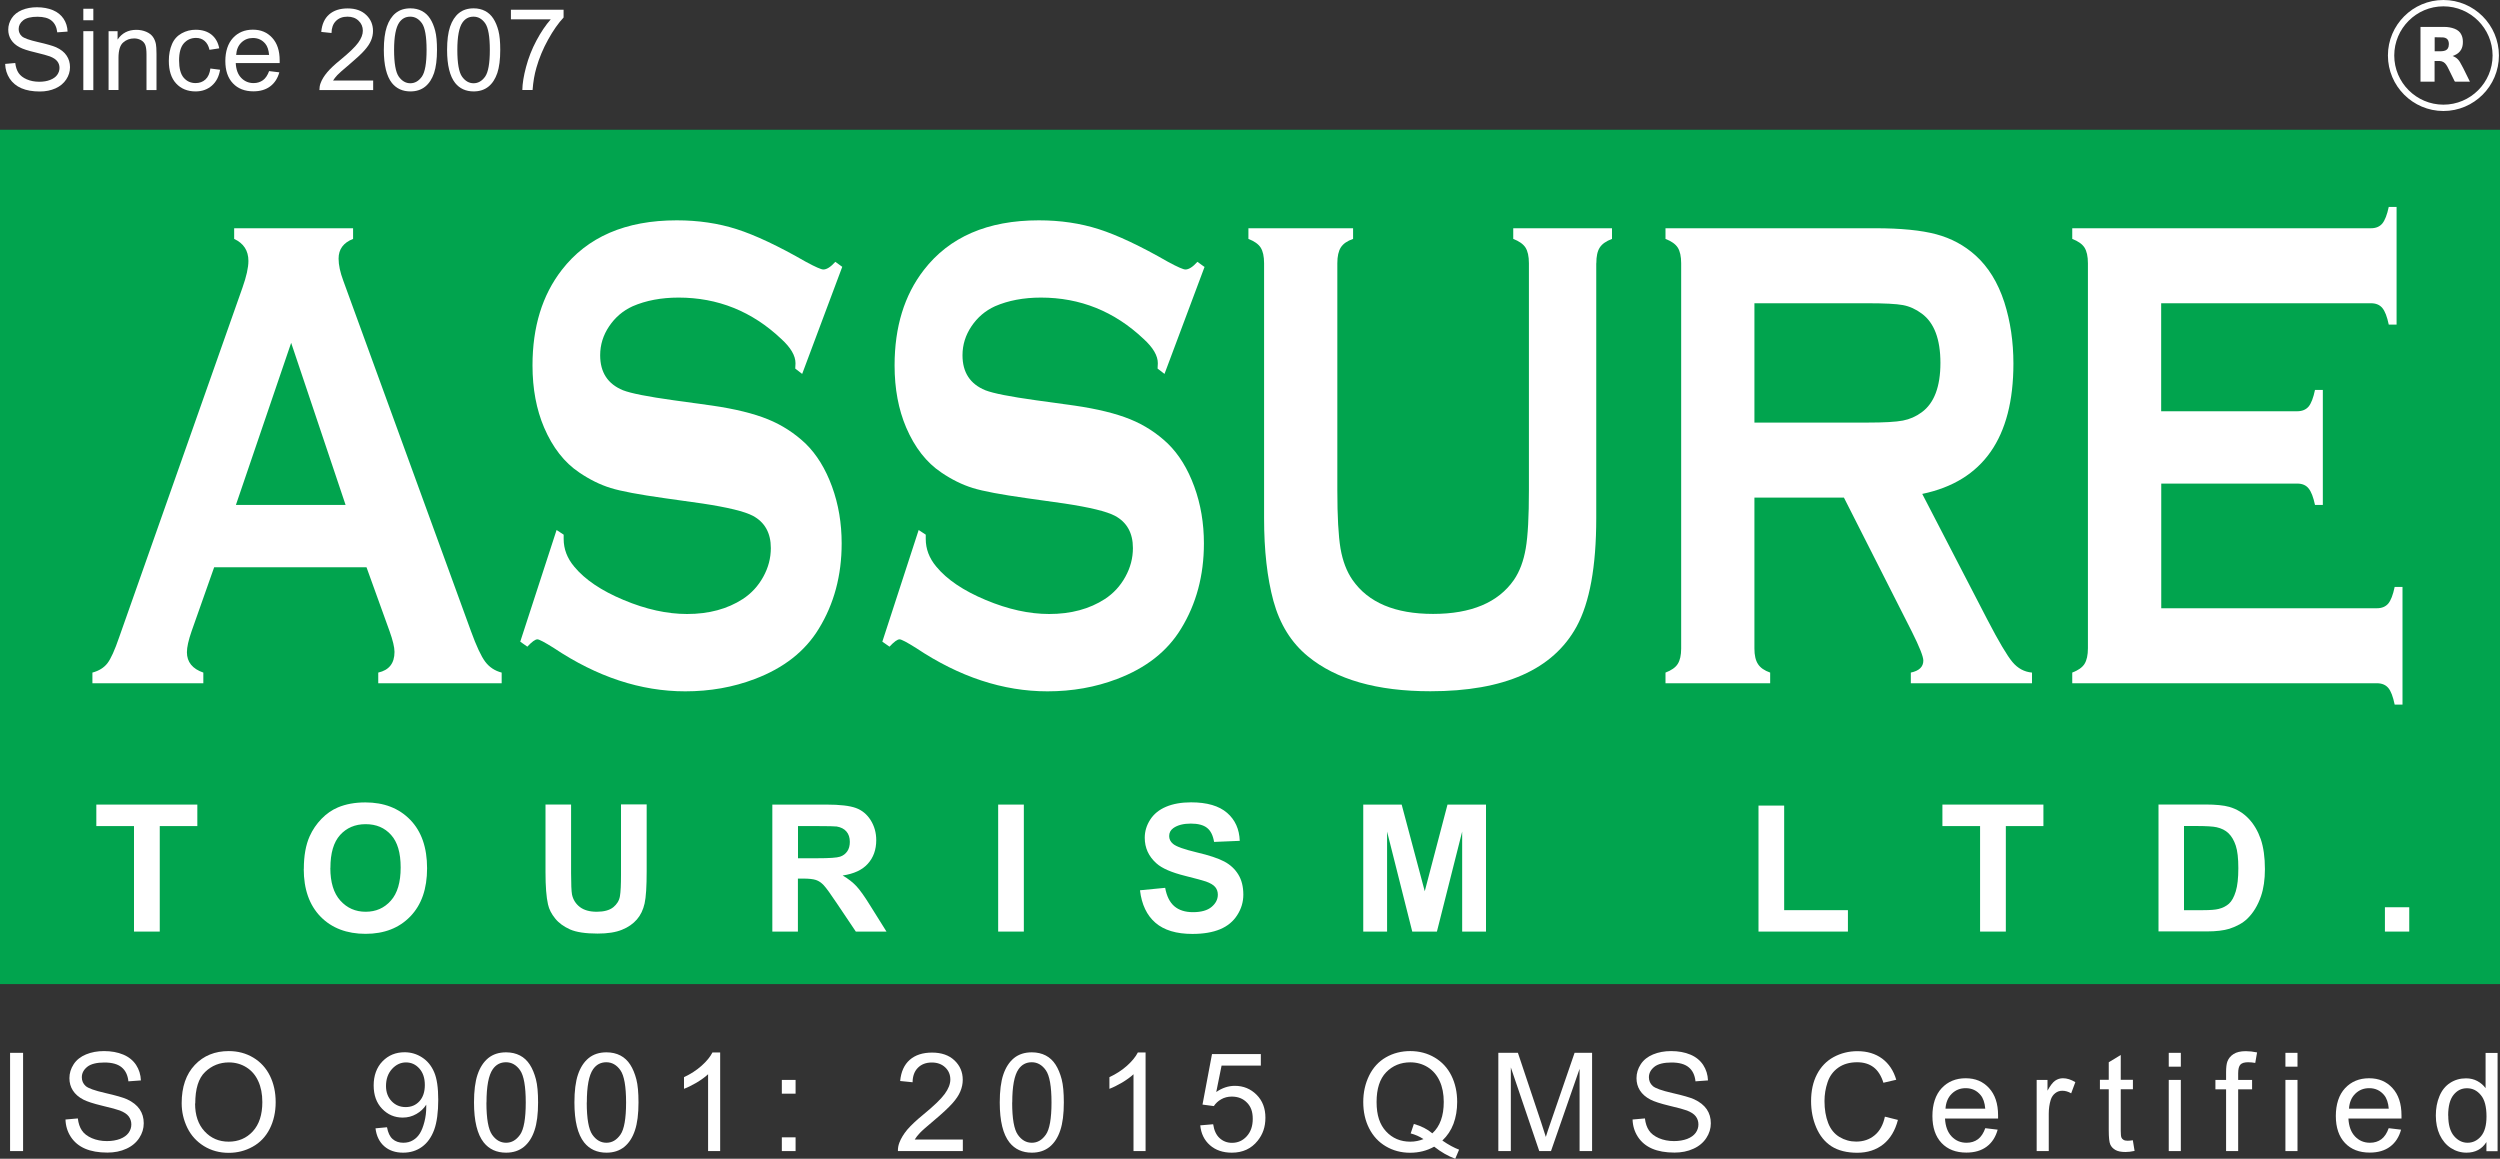 <?xml version="1.0" encoding="UTF-8"?><svg id="Layer_1" xmlns="http://www.w3.org/2000/svg" width="300" height="139.05" viewBox="0 0 300 139.05"><rect x="0" y="0" width="300" height="139.05" fill="#333333" stroke="none"/><defs><style>.cls-1{fill:#fff;}.cls-1,.cls-2{stroke-width:0px;}.cls-2{fill:#01a44e;}</style></defs><rect class="cls-2" y="15.57" width="300" height="102.52"/><path class="cls-1" d="M43.99,68.07h-18.29l-2.71,7.68c-.37,1.07-.56,1.91-.56,2.52,0,1.17.66,1.99,1.97,2.44v1.28h-13.31v-1.28c.79-.21,1.39-.59,1.8-1.12.41-.53.88-1.57,1.41-3.12l14.8-41.96c.47-1.33.71-2.4.71-3.2,0-1.23-.57-2.11-1.71-2.64v-1.28h14.27v1.28c-1.16.45-1.74,1.24-1.74,2.36,0,.77.19,1.65.56,2.64l15.33,42.08c.65,1.79,1.22,3.01,1.71,3.66.49.65,1.15,1.09,1.97,1.3v1.28h-14.81v-1.28c1.3-.29,1.95-1.12,1.95-2.48,0-.56-.2-1.39-.59-2.48l-2.77-7.68ZM41.47,60.59l-6.53-19.45-6.63,19.45h13.16Z"/><path class="cls-1" d="M101.07,32.02l-4.81,12.85-.83-.64c.02-.27.03-.48.03-.64,0-.91-.57-1.88-1.71-2.92-3.5-3.31-7.61-4.96-12.32-4.96-2.08,0-3.92.35-5.51,1.04-1.16.53-2.1,1.33-2.82,2.4-.72,1.07-1.08,2.22-1.08,3.48,0,2.05.91,3.45,2.74,4.2.94.37,2.97.77,6.07,1.2l4.63.64c2.75.4,4.98.95,6.68,1.64,1.7.69,3.21,1.67,4.53,2.92,1.34,1.31,2.39,3.02,3.17,5.15.78,2.13,1.16,4.41,1.16,6.83,0,3.84-.91,7.25-2.74,10.23-1.65,2.72-4.22,4.73-7.69,6.04-2.59.99-5.38,1.48-8.34,1.48-5.33,0-10.58-1.73-15.77-5.2-1.1-.69-1.76-1.04-1.97-1.04-.26,0-.66.29-1.21.88l-.85-.6,4.36-13.4.85.56v.52c0,1.2.42,2.31,1.27,3.32,1.28,1.55,3.25,2.88,5.93,4,2.67,1.12,5.21,1.68,7.61,1.68,2.61,0,4.84-.6,6.69-1.8,1.02-.67,1.84-1.55,2.45-2.66.61-1.1.91-2.25.91-3.45,0-1.81-.72-3.1-2.15-3.87-1-.53-3.03-1.02-6.07-1.48l-4.54-.64c-3.05-.43-5.2-.83-6.46-1.22-1.26-.39-2.52-1.01-3.77-1.86-1.79-1.2-3.19-3-4.22-5.4-.92-2.16-1.39-4.64-1.39-7.45,0-4.62,1.17-8.43,3.51-11.45,3.07-3.97,7.66-5.96,13.8-5.96,2.57,0,4.97.35,7.19,1.06,2.22.71,4.99,2.01,8.31,3.92,1.14.62,1.84.92,2.09.92.41,0,.89-.31,1.44-.92l.83.6Z"/><path class="cls-1" d="M144.55,32.02l-4.81,12.85-.83-.64c.02-.27.03-.48.03-.64,0-.91-.57-1.88-1.71-2.92-3.5-3.31-7.61-4.96-12.32-4.96-2.08,0-3.92.35-5.51,1.04-1.16.53-2.1,1.33-2.82,2.4-.72,1.07-1.08,2.22-1.08,3.48,0,2.05.91,3.45,2.74,4.2.94.37,2.97.77,6.07,1.2l4.63.64c2.75.4,4.98.95,6.68,1.64,1.7.69,3.21,1.67,4.52,2.92,1.34,1.31,2.39,3.02,3.17,5.15.78,2.13,1.16,4.41,1.16,6.83,0,3.84-.91,7.25-2.74,10.23-1.65,2.72-4.22,4.73-7.69,6.04-2.59.99-5.38,1.48-8.34,1.48-5.33,0-10.58-1.73-15.77-5.2-1.1-.69-1.76-1.04-1.98-1.04-.26,0-.66.29-1.21.88l-.86-.6,4.36-13.4.85.56v.52c0,1.2.42,2.31,1.27,3.32,1.28,1.55,3.25,2.88,5.93,4,2.67,1.12,5.21,1.68,7.61,1.68,2.61,0,4.84-.6,6.69-1.8,1.02-.67,1.84-1.55,2.45-2.66.61-1.1.91-2.25.91-3.45,0-1.81-.72-3.1-2.15-3.87-1-.53-3.03-1.02-6.07-1.48l-4.54-.64c-3.05-.43-5.2-.83-6.46-1.22-1.26-.39-2.52-1.01-3.77-1.86-1.79-1.2-3.19-3-4.22-5.4-.92-2.16-1.39-4.64-1.39-7.45,0-4.62,1.17-8.43,3.51-11.45,3.07-3.97,7.66-5.96,13.8-5.96,2.57,0,4.97.35,7.19,1.06,2.22.71,4.99,2.01,8.31,3.92,1.14.62,1.84.92,2.09.92.41,0,.89-.31,1.44-.92l.83.6Z"/><path class="cls-1" d="M191.55,31.59v30.6c0,5.79-.79,10.12-2.36,13-2.83,5.17-8.68,7.76-17.54,7.76-6.41,0-11.31-1.4-14.71-4.2-1.99-1.63-3.36-3.84-4.13-6.64-.75-2.77-1.12-6.08-1.12-9.92v-30.6c0-.83-.14-1.45-.41-1.88-.28-.43-.77-.77-1.47-1.04v-1.28h12.56v1.28c-.7.24-1.19.58-1.47,1.02-.28.44-.42,1.07-.42,1.9v27.24c0,3.15.13,5.47.38,6.98.26,1.51.74,2.77,1.44,3.78,1.89,2.72,5.11,4.08,9.67,4.08s7.81-1.36,9.7-4.08c.69-1.01,1.16-2.27,1.42-3.78.26-1.51.38-3.83.38-6.98v-27.24c0-.83-.14-1.45-.41-1.88-.28-.43-.77-.77-1.47-1.04v-1.28h11.85v1.28c-.71.27-1.2.61-1.47,1.04-.28.43-.41,1.05-.41,1.88Z"/><path class="cls-1" d="M210.53,59.71v18.12c0,.8.14,1.42.43,1.86.28.44.77.78,1.46,1.02v1.28h-12.56v-1.28c.71-.27,1.2-.61,1.47-1.04.27-.43.41-1.04.41-1.84V31.59c0-.83-.14-1.45-.41-1.88-.28-.43-.77-.77-1.47-1.04v-1.28h25.18c3.07,0,5.5.24,7.3.72,1.8.48,3.36,1.32,4.7,2.52,1.55,1.39,2.71,3.27,3.48,5.64.73,2.29,1.09,4.75,1.09,7.36,0,8.91-3.65,14.12-10.94,15.64l7.81,15.08c1.37,2.64,2.38,4.34,3.02,5.1.64.76,1.42,1.18,2.34,1.26v1.28h-14.54v-1.28c1-.21,1.5-.69,1.5-1.44,0-.48-.46-1.64-1.38-3.48l-8.15-16.08h-10.74ZM210.53,50.71h13.56c2.01,0,3.42-.08,4.25-.24.83-.16,1.58-.49,2.27-1,1.49-1.09,2.24-3.07,2.24-5.92s-.75-4.83-2.24-5.92c-.71-.53-1.46-.87-2.26-1.02-.8-.15-2.22-.22-4.26-.22h-13.56v14.32Z"/><path class="cls-1" d="M259.35,58.03v14.96h25.88c.59,0,1.04-.19,1.36-.56.31-.37.57-1.04.77-2h.94v14.12h-.94c-.2-.96-.45-1.63-.77-2-.31-.37-.77-.56-1.36-.56h-36.56v-1.28c.71-.27,1.2-.61,1.47-1.04.27-.43.41-1.05.41-1.88V31.59c0-.83-.14-1.45-.41-1.88-.28-.43-.77-.77-1.47-1.04v-1.28h35.85c.59,0,1.04-.19,1.36-.57.31-.38.57-1.04.77-1.99h.94v14.12h-.94c-.2-.95-.45-1.61-.77-1.99-.31-.38-.77-.57-1.36-.57h-25.18v12.96h16.33c.59,0,1.04-.19,1.36-.56.31-.37.57-1.04.77-2h.94v13.8h-.94c-.2-.93-.45-1.59-.77-1.98-.31-.39-.77-.58-1.36-.58h-16.33Z"/><path class="cls-1" d="M16.08,111.79v-12.66h-4.52v-2.58h12.12v2.58h-4.51v12.66h-3.08Z"/><path class="cls-1" d="M36.46,104.26c0-1.55.23-2.86.7-3.91.35-.78.82-1.47,1.42-2.09.6-.62,1.26-1.07,1.97-1.37.95-.4,2.05-.6,3.29-.6,2.25,0,4.04.7,5.39,2.09,1.35,1.39,2.02,3.33,2.02,5.81s-.67,4.39-2.01,5.78c-1.34,1.39-3.13,2.09-5.37,2.09s-4.07-.69-5.41-2.07c-1.34-1.38-2.01-3.29-2.01-5.71ZM39.64,104.15c0,1.73.4,3.03,1.2,3.92.8.89,1.81,1.34,3.04,1.34s2.23-.44,3.02-1.33c.79-.88,1.18-2.21,1.18-3.98s-.38-3.05-1.15-3.91-1.78-1.29-3.05-1.29-2.29.44-3.07,1.3c-.78.87-1.16,2.18-1.16,3.94Z"/><path class="cls-1" d="M65.45,96.54h3.08v8.25c0,1.31.04,2.16.11,2.55.13.62.45,1.12.94,1.5.5.38,1.17.57,2.03.57s1.53-.18,1.98-.54c.44-.36.71-.79.8-1.32.09-.52.13-1.38.13-2.59v-8.43h3.08v8.01c0,1.83-.08,3.12-.25,3.88-.17.75-.47,1.39-.92,1.91-.45.52-1.04.94-1.79,1.24-.75.31-1.73.46-2.93.46-1.46,0-2.56-.17-3.31-.5-.75-.34-1.35-.77-1.78-1.31-.44-.54-.73-1.1-.86-1.69-.2-.87-.3-2.16-.3-3.87v-8.13Z"/><path class="cls-1" d="M92.68,111.79v-15.24h6.48c1.63,0,2.81.14,3.55.41.74.27,1.33.76,1.77,1.46.44.7.67,1.5.67,2.4,0,1.14-.34,2.09-1.01,2.83-.67.75-1.68,1.21-3.02,1.41.67.39,1.22.82,1.65,1.28.43.46,1.02,1.29,1.75,2.48l1.86,2.97h-3.68l-2.23-3.32c-.79-1.19-1.33-1.93-1.62-2.24-.29-.31-.6-.52-.93-.63-.33-.11-.84-.17-1.55-.17h-.62v6.36h-3.08ZM95.76,102.99h2.28c1.48,0,2.4-.06,2.77-.19.37-.12.65-.34.86-.64.21-.3.31-.69.31-1.14,0-.51-.14-.93-.41-1.24-.27-.32-.66-.51-1.16-.6-.25-.03-1-.05-2.25-.05h-2.4v3.87Z"/><path class="cls-1" d="M119.78,111.79v-15.24h3.08v15.24h-3.08Z"/><path class="cls-1" d="M136.83,106.83l2.99-.29c.18,1,.55,1.74,1.1,2.21.55.47,1.3.71,2.23.71.99,0,1.74-.21,2.24-.63.5-.42.75-.91.75-1.47,0-.36-.11-.67-.32-.92-.21-.25-.58-.47-1.11-.66-.36-.12-1.18-.35-2.47-.67-1.65-.41-2.81-.91-3.47-1.51-.94-.84-1.4-1.86-1.4-3.07,0-.78.22-1.5.66-2.18.44-.68,1.07-1.19,1.9-1.54.83-.35,1.83-.53,3-.53,1.91,0,3.35.42,4.32,1.26.97.84,1.47,1.96,1.52,3.36l-3.08.13c-.13-.78-.41-1.35-.85-1.69-.43-.34-1.08-.51-1.95-.51s-1.59.18-2.1.55c-.33.24-.49.55-.49.95,0,.36.15.67.46.93.39.33,1.33.66,2.83,1.02,1.5.35,2.6.72,3.32,1.1.72.38,1.28.9,1.68,1.55.41.66.61,1.47.61,2.43,0,.87-.24,1.69-.73,2.45-.48.76-1.17,1.33-2.06,1.7-.89.37-1.99.56-3.32.56-1.93,0-3.41-.45-4.44-1.34-1.03-.89-1.65-2.19-1.85-3.89Z"/><path class="cls-1" d="M163.59,111.79v-15.24h4.61l2.77,10.4,2.73-10.4h4.62v15.24h-2.86v-12l-3.03,12h-2.96l-3.02-12v12h-2.86Z"/><path class="cls-1" d="M211.02,111.79v-15.12h3.08v12.55h7.65v2.57h-10.73Z"/><path class="cls-1" d="M237.61,111.79v-12.66h-4.52v-2.58h12.12v2.58h-4.51v12.66h-3.08Z"/><path class="cls-1" d="M259,96.54h5.63c1.27,0,2.24.1,2.9.29.89.26,1.66.73,2.3,1.4.64.67,1.12,1.5,1.46,2.47.33.97.5,2.17.5,3.6,0,1.25-.16,2.34-.47,3.24-.38,1.11-.93,2.01-1.63,2.69-.53.52-1.25.92-2.16,1.22-.68.21-1.59.32-2.72.32h-5.79v-15.24ZM262.08,99.12v10.1h2.3c.86,0,1.48-.05,1.86-.15.5-.12.91-.34,1.24-.63.33-.3.6-.79.81-1.47.21-.68.31-1.61.31-2.79s-.1-2.08-.31-2.71c-.21-.63-.5-1.12-.87-1.48s-.85-.59-1.42-.72c-.43-.1-1.27-.15-2.53-.15h-1.38Z"/><path class="cls-1" d="M286.19,111.79v-2.92h2.92v2.92h-2.92Z"/><path class="cls-1" d="M.61,7.67l1.22-.11c.06.49.19.89.4,1.2.21.31.54.57.98.76.44.19.94.29,1.5.29.49,0,.93-.07,1.31-.22.38-.15.66-.35.84-.6.18-.25.28-.53.28-.84s-.09-.57-.27-.8c-.18-.23-.47-.42-.88-.58-.26-.1-.84-.26-1.74-.48-.9-.21-1.53-.42-1.88-.61-.47-.24-.81-.55-1.04-.91-.23-.36-.34-.77-.34-1.21,0-.49.14-.95.42-1.38.28-.43.69-.75,1.23-.98.54-.22,1.13-.33,1.79-.33.72,0,1.36.12,1.92.35.55.23.98.58,1.28,1.03.3.45.46.97.48,1.54l-1.24.09c-.07-.62-.29-1.08-.68-1.4-.38-.32-.95-.47-1.7-.47s-1.35.14-1.71.43c-.36.29-.54.63-.54,1.04,0,.35.13.64.38.87.25.23.9.46,1.95.7,1.05.24,1.77.45,2.16.62.57.26.99.59,1.26,1,.27.4.41.86.41,1.39s-.15,1.01-.45,1.47c-.3.46-.73.82-1.28,1.07-.56.25-1.18.38-1.88.38-.88,0-1.62-.13-2.22-.39-.6-.26-1.07-.65-1.41-1.16-.34-.52-.52-1.1-.54-1.75Z"/><path class="cls-1" d="M10,2.43v-1.38h1.2v1.38h-1.2ZM10,10.81V3.74h1.2v7.07h-1.2Z"/><path class="cls-1" d="M13.03,10.81V3.74h1.08v1.01c.52-.78,1.27-1.17,2.25-1.17.43,0,.82.08,1.18.23.36.15.62.36.8.6.18.25.3.54.37.88.04.22.07.61.07,1.17v4.35h-1.2v-4.3c0-.49-.05-.85-.14-1.1-.09-.24-.26-.44-.5-.58-.24-.14-.52-.22-.84-.22-.51,0-.95.16-1.32.49-.37.32-.56.94-.56,1.84v3.86h-1.2Z"/><path class="cls-1" d="M25.23,8.22l1.18.15c-.13.81-.46,1.45-.99,1.91-.53.46-1.18.69-1.95.69-.97,0-1.75-.32-2.33-.95-.59-.63-.88-1.54-.88-2.72,0-.76.13-1.43.38-2.01s.64-1,1.16-1.29c.52-.29,1.08-.43,1.69-.43.77,0,1.4.2,1.88.58.49.39.8.94.94,1.65l-1.17.18c-.11-.48-.31-.83-.59-1.07-.28-.24-.62-.36-1.02-.36-.6,0-1.09.22-1.47.65-.38.43-.57,1.12-.57,2.05s.18,1.64.55,2.07.84.65,1.43.65c.47,0,.86-.14,1.18-.43s.52-.73.6-1.33Z"/><path class="cls-1" d="M32.28,8.53l1.24.15c-.2.72-.56,1.28-1.09,1.68-.53.4-1.2.6-2.02.6-1.03,0-1.86-.32-2.46-.96-.61-.64-.91-1.53-.91-2.68s.31-2.11.92-2.77c.61-.66,1.41-.99,2.38-.99s1.72.32,2.32.97.9,1.55.9,2.72c0,.07,0,.18,0,.32h-5.27c.04.78.26,1.37.66,1.78.4.41.89.62,1.48.62.44,0,.81-.12,1.13-.35.31-.23.56-.6.74-1.11ZM28.34,6.59h3.95c-.05-.59-.2-1.04-.45-1.34-.38-.46-.88-.69-1.49-.69-.55,0-1.01.18-1.39.55-.38.37-.58.86-.62,1.48Z"/><path class="cls-1" d="M44.78,9.66v1.15h-6.45c0-.29.04-.57.14-.83.16-.44.43-.87.79-1.3.36-.43.88-.92,1.57-1.48,1.06-.87,1.78-1.56,2.15-2.07.37-.51.56-.99.56-1.44,0-.48-.17-.88-.51-1.2-.34-.33-.78-.49-1.33-.49-.58,0-1.04.17-1.39.52s-.52.83-.53,1.44l-1.23-.13c.08-.92.4-1.62.95-2.1.55-.48,1.29-.72,2.22-.72s1.68.26,2.22.78c.55.52.82,1.16.82,1.93,0,.39-.08.77-.24,1.15-.16.38-.43.78-.8,1.19-.37.42-.99.99-1.85,1.72-.72.6-1.18,1.01-1.39,1.23-.2.22-.37.43-.51.65h4.79Z"/><path class="cls-1" d="M46.06,5.99c0-1.15.12-2.08.36-2.79.24-.7.59-1.25,1.06-1.63.47-.38,1.06-.57,1.77-.57.52,0,.98.11,1.38.32.4.21.72.51.98.91.26.4.46.88.61,1.45.15.57.22,1.34.22,2.31,0,1.15-.12,2.07-.35,2.77-.24.7-.59,1.25-1.06,1.63-.47.38-1.06.58-1.78.58-.94,0-1.68-.34-2.22-1.01-.64-.81-.97-2.14-.97-3.97ZM47.29,5.99c0,1.6.19,2.67.56,3.2.38.53.84.8,1.39.8s1.01-.27,1.39-.8c.37-.53.56-1.6.56-3.2s-.19-2.68-.56-3.2c-.38-.53-.84-.79-1.4-.79s-.99.23-1.32.7c-.41.59-.62,1.69-.62,3.3Z"/><path class="cls-1" d="M53.65,5.99c0-1.15.12-2.08.36-2.79.24-.7.59-1.25,1.06-1.63.47-.38,1.06-.57,1.77-.57.52,0,.98.11,1.38.32.4.21.72.51.98.91.26.4.46.88.61,1.45.15.57.22,1.34.22,2.31,0,1.15-.12,2.07-.35,2.77-.24.7-.59,1.25-1.06,1.63-.47.38-1.06.58-1.78.58-.94,0-1.68-.34-2.22-1.01-.64-.81-.97-2.14-.97-3.97ZM54.88,5.99c0,1.6.19,2.67.56,3.2.38.53.84.8,1.39.8s1.01-.27,1.39-.8c.37-.53.56-1.6.56-3.2s-.19-2.68-.56-3.2c-.38-.53-.84-.79-1.4-.79s-.99.23-1.32.7c-.41.59-.62,1.69-.62,3.3Z"/><path class="cls-1" d="M61.31,2.32v-1.15h6.32v.93c-.62.66-1.24,1.54-1.85,2.64s-1.08,2.22-1.41,3.38c-.24.82-.39,1.71-.46,2.68h-1.23c.01-.77.16-1.7.45-2.78.29-1.09.7-2.14,1.24-3.15.54-1.01,1.11-1.86,1.72-2.55h-4.78Z"/><path class="cls-1" d="M293.21,13.32c-3.67,0-6.66-2.99-6.66-6.66s2.99-6.66,6.66-6.66,6.66,2.99,6.66,6.66-2.99,6.66-6.66,6.66ZM293.21.76c-3.25,0-5.9,2.65-5.9,5.9s2.65,5.9,5.9,5.9,5.9-2.65,5.9-5.9-2.65-5.9-5.9-5.9Z"/><path class="cls-1" d="M294.31,6.72c.1.05.22.09.32.15.24.14.43.35.57.59.14.24.26.48.39.72.26.51.51,1.02.76,1.54.01.02.02.04.04.08h-.07c-.56,0-1.11,0-1.67,0-.05,0-.08-.02-.1-.06-.27-.55-.54-1.09-.81-1.64-.05-.11-.12-.21-.19-.32-.18-.28-.45-.44-.78-.46-.2-.01-.41,0-.62,0v2.48h-1.69V3.23s.03,0,.05,0c.94,0,1.88,0,2.81,0,.42,0,.84.07,1.23.22.38.15.68.39.84.77.14.31.17.64.15.98-.01.25-.07.49-.18.71-.18.35-.48.58-.84.73-.07.03-.14.05-.21.08ZM292.15,6.15s.03,0,.05,0c.24,0,.48,0,.72,0,.12,0,.23-.02.35-.04.29-.06.49-.22.56-.52.04-.19.05-.39,0-.58-.05-.23-.19-.4-.42-.47-.08-.02-.16-.05-.24-.05-.33-.01-.67-.02-1-.02,0,0,0,0-.01,0v1.68Z"/><path class="cls-1" d="M1.21,138.13v-11.79h1.56v11.79h-1.56Z"/><path class="cls-1" d="M7.87,134.34l1.47-.13c.07.59.23,1.07.49,1.45.25.38.65.68,1.19.92.54.23,1.14.35,1.81.35.59,0,1.12-.09,1.58-.26.46-.18.79-.42,1.02-.73.22-.31.33-.64.33-1.01s-.11-.69-.32-.97c-.21-.28-.57-.51-1.06-.7-.32-.12-1.02-.32-2.1-.57-1.08-.26-1.84-.51-2.28-.74-.56-.29-.98-.66-1.26-1.1-.28-.44-.41-.93-.41-1.47,0-.59.17-1.15.51-1.67.34-.52.83-.91,1.48-1.18.65-.27,1.37-.4,2.16-.4.87,0,1.64.14,2.31.42.67.28,1.18.7,1.54,1.24.36.55.55,1.17.58,1.86l-1.5.11c-.08-.75-.35-1.31-.82-1.69-.46-.38-1.15-.57-2.06-.57s-1.63.17-2.06.52c-.43.35-.65.76-.65,1.25,0,.42.15.77.46,1.05.3.27,1.08.55,2.35.84,1.27.29,2.14.54,2.61.75.69.32,1.19.72,1.52,1.2.33.49.49,1.04.49,1.68s-.18,1.22-.54,1.77c-.36.55-.88.99-1.55,1.29-.67.31-1.43.46-2.27.46-1.07,0-1.96-.16-2.68-.47-.72-.31-1.29-.78-1.7-1.4-.41-.62-.63-1.33-.65-2.12Z"/><path class="cls-1" d="M21.8,132.39c0-1.96.53-3.49,1.58-4.6,1.05-1.11,2.41-1.66,4.07-1.66,1.09,0,2.07.26,2.94.78.87.52,1.54,1.25,2,2.18.46.93.69,1.99.69,3.17s-.24,2.26-.72,3.21c-.48.94-1.17,1.66-2.05,2.14-.88.49-1.84.73-2.86.73-1.11,0-2.1-.27-2.98-.81-.87-.54-1.54-1.27-1.99-2.19-.45-.93-.68-1.91-.68-2.94ZM23.41,132.41c0,1.42.38,2.54,1.15,3.36.76.82,1.72,1.23,2.88,1.23s2.14-.41,2.9-1.24c.76-.83,1.14-2,1.14-3.51,0-.96-.16-1.8-.49-2.51-.32-.72-.8-1.27-1.42-1.66s-1.33-.59-2.1-.59c-1.1,0-2.06.38-2.85,1.14-.8.76-1.19,2.02-1.19,3.8Z"/><path class="cls-1" d="M45.05,135.4l1.39-.13c.12.65.34,1.13.68,1.42.33.29.76.44,1.28.44.44,0,.83-.1,1.17-.31.34-.2.61-.48.82-.82.21-.34.39-.8.54-1.38.15-.58.22-1.17.22-1.77,0-.07,0-.16,0-.29-.29.46-.69.84-1.19,1.12-.5.29-1.04.43-1.63.43-.98,0-1.8-.35-2.48-1.06-.68-.71-1.01-1.64-1.01-2.8s.35-2.16,1.06-2.89c.71-.73,1.59-1.09,2.65-1.09.77,0,1.47.21,2.1.62.64.41,1.12,1,1.45,1.77.33.76.49,1.87.49,3.32s-.16,2.71-.49,3.6c-.33.89-.81,1.57-1.46,2.04-.65.47-1.4.7-2.27.7-.92,0-1.68-.26-2.26-.77-.58-.51-.94-1.23-1.05-2.16ZM50.98,130.2c0-.83-.22-1.49-.66-1.98-.44-.49-.97-.73-1.6-.73s-1.2.26-1.68.79c-.48.53-.72,1.21-.72,2.04,0,.75.23,1.36.68,1.83.45.47,1.01.7,1.68.7s1.22-.23,1.65-.7c.43-.47.65-1.12.65-1.95Z"/><path class="cls-1" d="M56.88,132.31c0-1.39.14-2.52.43-3.37.29-.85.71-1.5,1.28-1.97.57-.46,1.28-.69,2.14-.69.63,0,1.19.13,1.67.38.48.25.87.62,1.18,1.1.31.48.55,1.07.73,1.75.18.69.26,1.62.26,2.79,0,1.38-.14,2.5-.43,3.35-.28.85-.71,1.51-1.27,1.97-.57.46-1.28.7-2.14.7-1.14,0-2.03-.41-2.68-1.22-.78-.98-1.17-2.58-1.17-4.79ZM58.37,132.31c0,1.94.23,3.22.68,3.86.45.64,1.01.96,1.68.96s1.22-.32,1.68-.97c.45-.64.68-1.93.68-3.86s-.23-3.23-.68-3.87c-.45-.64-1.02-.96-1.69-.96s-1.2.28-1.59.84c-.5.72-.75,2.05-.75,3.98Z"/><path class="cls-1" d="M68.93,132.31c0-1.39.14-2.52.43-3.37.29-.85.71-1.5,1.28-1.97.57-.46,1.28-.69,2.14-.69.63,0,1.19.13,1.67.38.48.25.87.62,1.18,1.1.31.48.55,1.07.73,1.75.18.69.26,1.62.26,2.79,0,1.38-.14,2.5-.43,3.35-.28.85-.71,1.51-1.27,1.97-.57.46-1.28.7-2.14.7-1.14,0-2.03-.41-2.68-1.22-.78-.98-1.17-2.58-1.17-4.79ZM70.41,132.31c0,1.94.23,3.22.68,3.86.45.64,1.01.96,1.68.96s1.22-.32,1.68-.97c.45-.64.68-1.93.68-3.86s-.23-3.23-.68-3.87c-.45-.64-1.02-.96-1.69-.96s-1.2.28-1.59.84c-.5.72-.75,2.05-.75,3.98Z"/><path class="cls-1" d="M86.42,138.13h-1.45v-9.22c-.35.33-.81.66-1.37,1-.57.33-1.07.58-1.52.75v-1.4c.81-.38,1.52-.84,2.12-1.38.61-.54,1.03-1.07,1.29-1.58h.93v11.84Z"/><path class="cls-1" d="M93.82,131.24v-1.65h1.65v1.65h-1.65ZM93.82,138.13v-1.65h1.65v1.65h-1.65Z"/><path class="cls-1" d="M115.54,136.74v1.39h-7.79c-.01-.35.05-.68.17-1,.2-.53.52-1.05.95-1.57.44-.51,1.07-1.11,1.89-1.78,1.28-1.05,2.15-1.88,2.6-2.5.45-.61.68-1.19.68-1.74,0-.57-.2-1.06-.61-1.45-.41-.39-.95-.59-1.61-.59-.7,0-1.25.21-1.67.63-.42.42-.63,1-.64,1.74l-1.49-.15c.1-1.11.49-1.96,1.15-2.54.66-.58,1.56-.87,2.68-.87s2.03.31,2.69.94c.66.63.99,1.4.99,2.33,0,.47-.1.94-.29,1.39-.19.46-.51.94-.96,1.44-.45.5-1.19,1.2-2.23,2.07-.87.73-1.43,1.22-1.67,1.48-.25.26-.45.52-.61.78h5.78Z"/><path class="cls-1" d="M119.97,132.31c0-1.39.14-2.52.43-3.37.29-.85.71-1.5,1.28-1.97.57-.46,1.28-.69,2.14-.69.63,0,1.19.13,1.67.38.48.25.87.62,1.18,1.1.31.48.55,1.07.73,1.75.18.69.26,1.62.26,2.79,0,1.38-.14,2.5-.43,3.35-.28.85-.71,1.51-1.27,1.97-.57.46-1.28.7-2.14.7-1.14,0-2.03-.41-2.68-1.22-.78-.98-1.17-2.58-1.17-4.79ZM121.46,132.31c0,1.94.23,3.22.68,3.86.45.64,1.01.96,1.68.96s1.22-.32,1.68-.97c.45-.64.68-1.93.68-3.86s-.23-3.23-.68-3.87c-.45-.64-1.02-.96-1.69-.96s-1.2.28-1.59.84c-.5.72-.75,2.05-.75,3.98Z"/><path class="cls-1" d="M137.47,138.13h-1.45v-9.22c-.35.33-.81.66-1.37,1-.57.33-1.07.58-1.52.75v-1.4c.81-.38,1.52-.84,2.12-1.38s1.03-1.07,1.29-1.58h.93v11.84Z"/><path class="cls-1" d="M144.06,135.04l1.52-.13c.11.74.37,1.3.78,1.67.41.37.9.56,1.48.56.7,0,1.29-.26,1.77-.79.48-.53.72-1.22.72-2.09s-.23-1.48-.7-1.95c-.46-.48-1.07-.72-1.82-.72-.47,0-.89.11-1.26.32-.38.21-.67.49-.89.82l-1.36-.18,1.14-6.06h5.86v1.38h-4.71l-.64,3.17c.71-.49,1.45-.74,2.23-.74,1.03,0,1.9.36,2.61,1.07.71.71,1.06,1.63,1.06,2.75s-.31,1.99-.93,2.77c-.76.95-1.79,1.43-3.1,1.43-1.07,0-1.95-.3-2.63-.9-.68-.6-1.07-1.4-1.16-2.39Z"/><path class="cls-1" d="M173.09,136.87c.72.5,1.39.86,2,1.09l-.46,1.09c-.85-.31-1.69-.79-2.53-1.45-.87.49-1.84.73-2.9.73s-2.04-.26-2.9-.77c-.87-.51-1.54-1.24-2.01-2.17-.47-.93-.7-1.98-.7-3.15s.24-2.22.71-3.18c.47-.95,1.14-1.68,2.01-2.18.87-.5,1.85-.75,2.92-.75s2.07.26,2.94.78c.87.52,1.54,1.24,2,2.17.46.93.69,1.98.69,3.15,0,.97-.15,1.84-.44,2.62-.29.78-.74,1.45-1.34,2.02ZM169.65,134.87c.9.25,1.64.63,2.23,1.13.92-.84,1.37-2.09,1.37-3.77,0-.95-.16-1.79-.49-2.5-.32-.71-.8-1.27-1.42-1.66-.62-.39-1.33-.59-2.1-.59-1.16,0-2.13.4-2.9,1.19-.77.8-1.15,1.98-1.15,3.57s.38,2.71,1.14,3.53c.76.82,1.73,1.23,2.91,1.23.56,0,1.08-.11,1.58-.31-.49-.32-1-.54-1.54-.68l.38-1.13Z"/><path class="cls-1" d="M179.8,138.13v-11.79h2.35l2.79,8.35c.26.78.44,1.36.56,1.74.13-.43.34-1.06.63-1.89l2.82-8.2h2.1v11.79h-1.5v-9.87l-3.43,9.87h-1.41l-3.41-10.04v10.04h-1.5Z"/><path class="cls-1" d="M195.92,134.34l1.47-.13c.07.59.23,1.07.49,1.45.25.38.65.68,1.19.92.54.23,1.14.35,1.81.35.59,0,1.12-.09,1.58-.26.46-.18.79-.42,1.02-.73.22-.31.33-.64.33-1.01s-.11-.69-.32-.97c-.21-.28-.57-.51-1.06-.7-.32-.12-1.02-.32-2.1-.57-1.08-.26-1.84-.51-2.28-.74-.56-.29-.98-.66-1.26-1.1-.28-.44-.41-.93-.41-1.47,0-.59.17-1.15.51-1.67.34-.52.83-.91,1.48-1.18.65-.27,1.37-.4,2.16-.4.87,0,1.64.14,2.31.42.67.28,1.18.7,1.54,1.24.36.55.55,1.17.58,1.86l-1.5.11c-.08-.75-.35-1.31-.82-1.69-.46-.38-1.15-.57-2.06-.57s-1.63.17-2.06.52c-.43.35-.65.76-.65,1.25,0,.42.15.77.46,1.05.3.27,1.08.55,2.35.84,1.27.29,2.14.54,2.61.75.69.32,1.19.72,1.52,1.2.33.49.49,1.04.49,1.68s-.18,1.22-.54,1.77c-.36.55-.88.99-1.55,1.29-.67.31-1.43.46-2.27.46-1.07,0-1.96-.16-2.68-.47-.72-.31-1.29-.78-1.7-1.4-.41-.62-.63-1.33-.65-2.12Z"/><path class="cls-1" d="M226.19,134l1.56.39c-.33,1.28-.92,2.26-1.76,2.93-.85.67-1.89,1.01-3.12,1.01s-2.3-.26-3.1-.78c-.8-.52-1.4-1.27-1.82-2.25-.42-.98-.62-2.03-.62-3.16,0-1.23.23-2.3.7-3.21.47-.91,1.14-1.61,2-2.08.87-.47,1.82-.71,2.86-.71,1.18,0,2.17.3,2.98.9.8.6,1.36,1.44,1.68,2.53l-1.54.36c-.27-.86-.67-1.48-1.19-1.87-.52-.39-1.17-.59-1.96-.59-.91,0-1.66.22-2.27.65-.61.43-1.04,1.02-1.28,1.75-.25.73-.37,1.49-.37,2.26,0,1,.15,1.88.44,2.63.29.75.75,1.31,1.36,1.68.62.37,1.28.55,2,.55.87,0,1.61-.25,2.22-.76.61-.5,1.02-1.25,1.23-2.24Z"/><path class="cls-1" d="M238.22,135.38l1.5.18c-.24.87-.67,1.55-1.31,2.03-.64.48-1.45.72-2.45.72-1.25,0-2.24-.38-2.97-1.15-.73-.77-1.1-1.85-1.1-3.24s.37-2.55,1.11-3.34c.74-.79,1.7-1.19,2.88-1.19s2.08.39,2.8,1.17c.72.78,1.09,1.87,1.09,3.28,0,.09,0,.21,0,.38h-6.37c.05.94.32,1.66.8,2.16.48.5,1.07.75,1.79.75.53,0,.98-.14,1.36-.42.38-.28.67-.73.89-1.34ZM233.46,133.04h4.77c-.06-.72-.25-1.26-.55-1.62-.46-.56-1.06-.84-1.79-.84-.67,0-1.22.22-1.68.67-.45.44-.7,1.04-.75,1.78Z"/><path class="cls-1" d="M244.4,138.13v-8.54h1.3v1.29c.33-.61.64-1.01.92-1.2.28-.19.59-.29.93-.29.49,0,.98.16,1.49.47l-.5,1.34c-.35-.21-.71-.31-1.06-.31-.32,0-.6.09-.85.29-.25.19-.43.45-.54.79-.16.51-.24,1.08-.24,1.69v4.47h-1.45Z"/><path class="cls-1" d="M255.94,136.83l.21,1.28c-.41.09-.77.13-1.09.13-.53,0-.93-.08-1.22-.25-.29-.17-.49-.38-.61-.66-.12-.27-.18-.84-.18-1.71v-4.91h-1.06v-1.13h1.06v-2.11l1.44-.87v2.98h1.46v1.13h-1.46v4.99c0,.41.03.68.08.8.05.12.13.21.25.28.11.07.28.11.49.11.16,0,.37-.02.64-.06Z"/><path class="cls-1" d="M260.25,128v-1.66h1.45v1.66h-1.45ZM260.25,138.13v-8.54h1.45v8.54h-1.45Z"/><path class="cls-1" d="M267.13,138.13v-7.41h-1.28v-1.13h1.28v-.91c0-.57.05-1,.15-1.28.14-.38.38-.68.74-.91.35-.23.84-.35,1.48-.35.41,0,.86.05,1.35.15l-.22,1.26c-.3-.05-.58-.08-.85-.08-.44,0-.75.09-.93.28-.18.19-.27.54-.27,1.05v.79h1.67v1.13h-1.67v7.41h-1.44Z"/><path class="cls-1" d="M274.25,128v-1.66h1.45v1.66h-1.45ZM274.25,138.13v-8.54h1.45v8.54h-1.45Z"/><path class="cls-1" d="M286.63,135.38l1.5.18c-.24.87-.67,1.55-1.31,2.03-.64.48-1.45.72-2.45.72-1.25,0-2.24-.38-2.97-1.15-.73-.77-1.1-1.85-1.1-3.24s.37-2.55,1.11-3.34c.74-.79,1.7-1.19,2.88-1.19s2.08.39,2.8,1.17c.72.78,1.09,1.87,1.09,3.28,0,.09,0,.21,0,.38h-6.37c.05.94.32,1.66.8,2.16.48.5,1.07.75,1.79.75.53,0,.98-.14,1.36-.42.38-.28.67-.73.89-1.34ZM281.88,133.04h4.77c-.06-.72-.25-1.26-.55-1.62-.46-.56-1.06-.84-1.79-.84-.67,0-1.22.22-1.68.67-.45.44-.7,1.04-.75,1.78Z"/><path class="cls-1" d="M298.37,138.13v-1.08c-.54.85-1.34,1.27-2.39,1.27-.68,0-1.31-.19-1.88-.56s-1.01-.9-1.33-1.57c-.31-.67-.47-1.45-.47-2.32s.14-1.63.43-2.32c.28-.69.71-1.23,1.28-1.6.57-.37,1.2-.55,1.91-.55.51,0,.97.11,1.37.33.4.22.73.5.98.85v-4.23h1.44v11.79h-1.34ZM293.79,133.87c0,1.09.23,1.91.69,2.45.46.54,1.01.81,1.63.81s1.17-.26,1.61-.78c.44-.52.66-1.31.66-2.37,0-1.17-.22-2.03-.68-2.57-.45-.55-1-.82-1.66-.82s-1.18.26-1.61.79c-.43.53-.65,1.35-.65,2.48Z"/></svg>